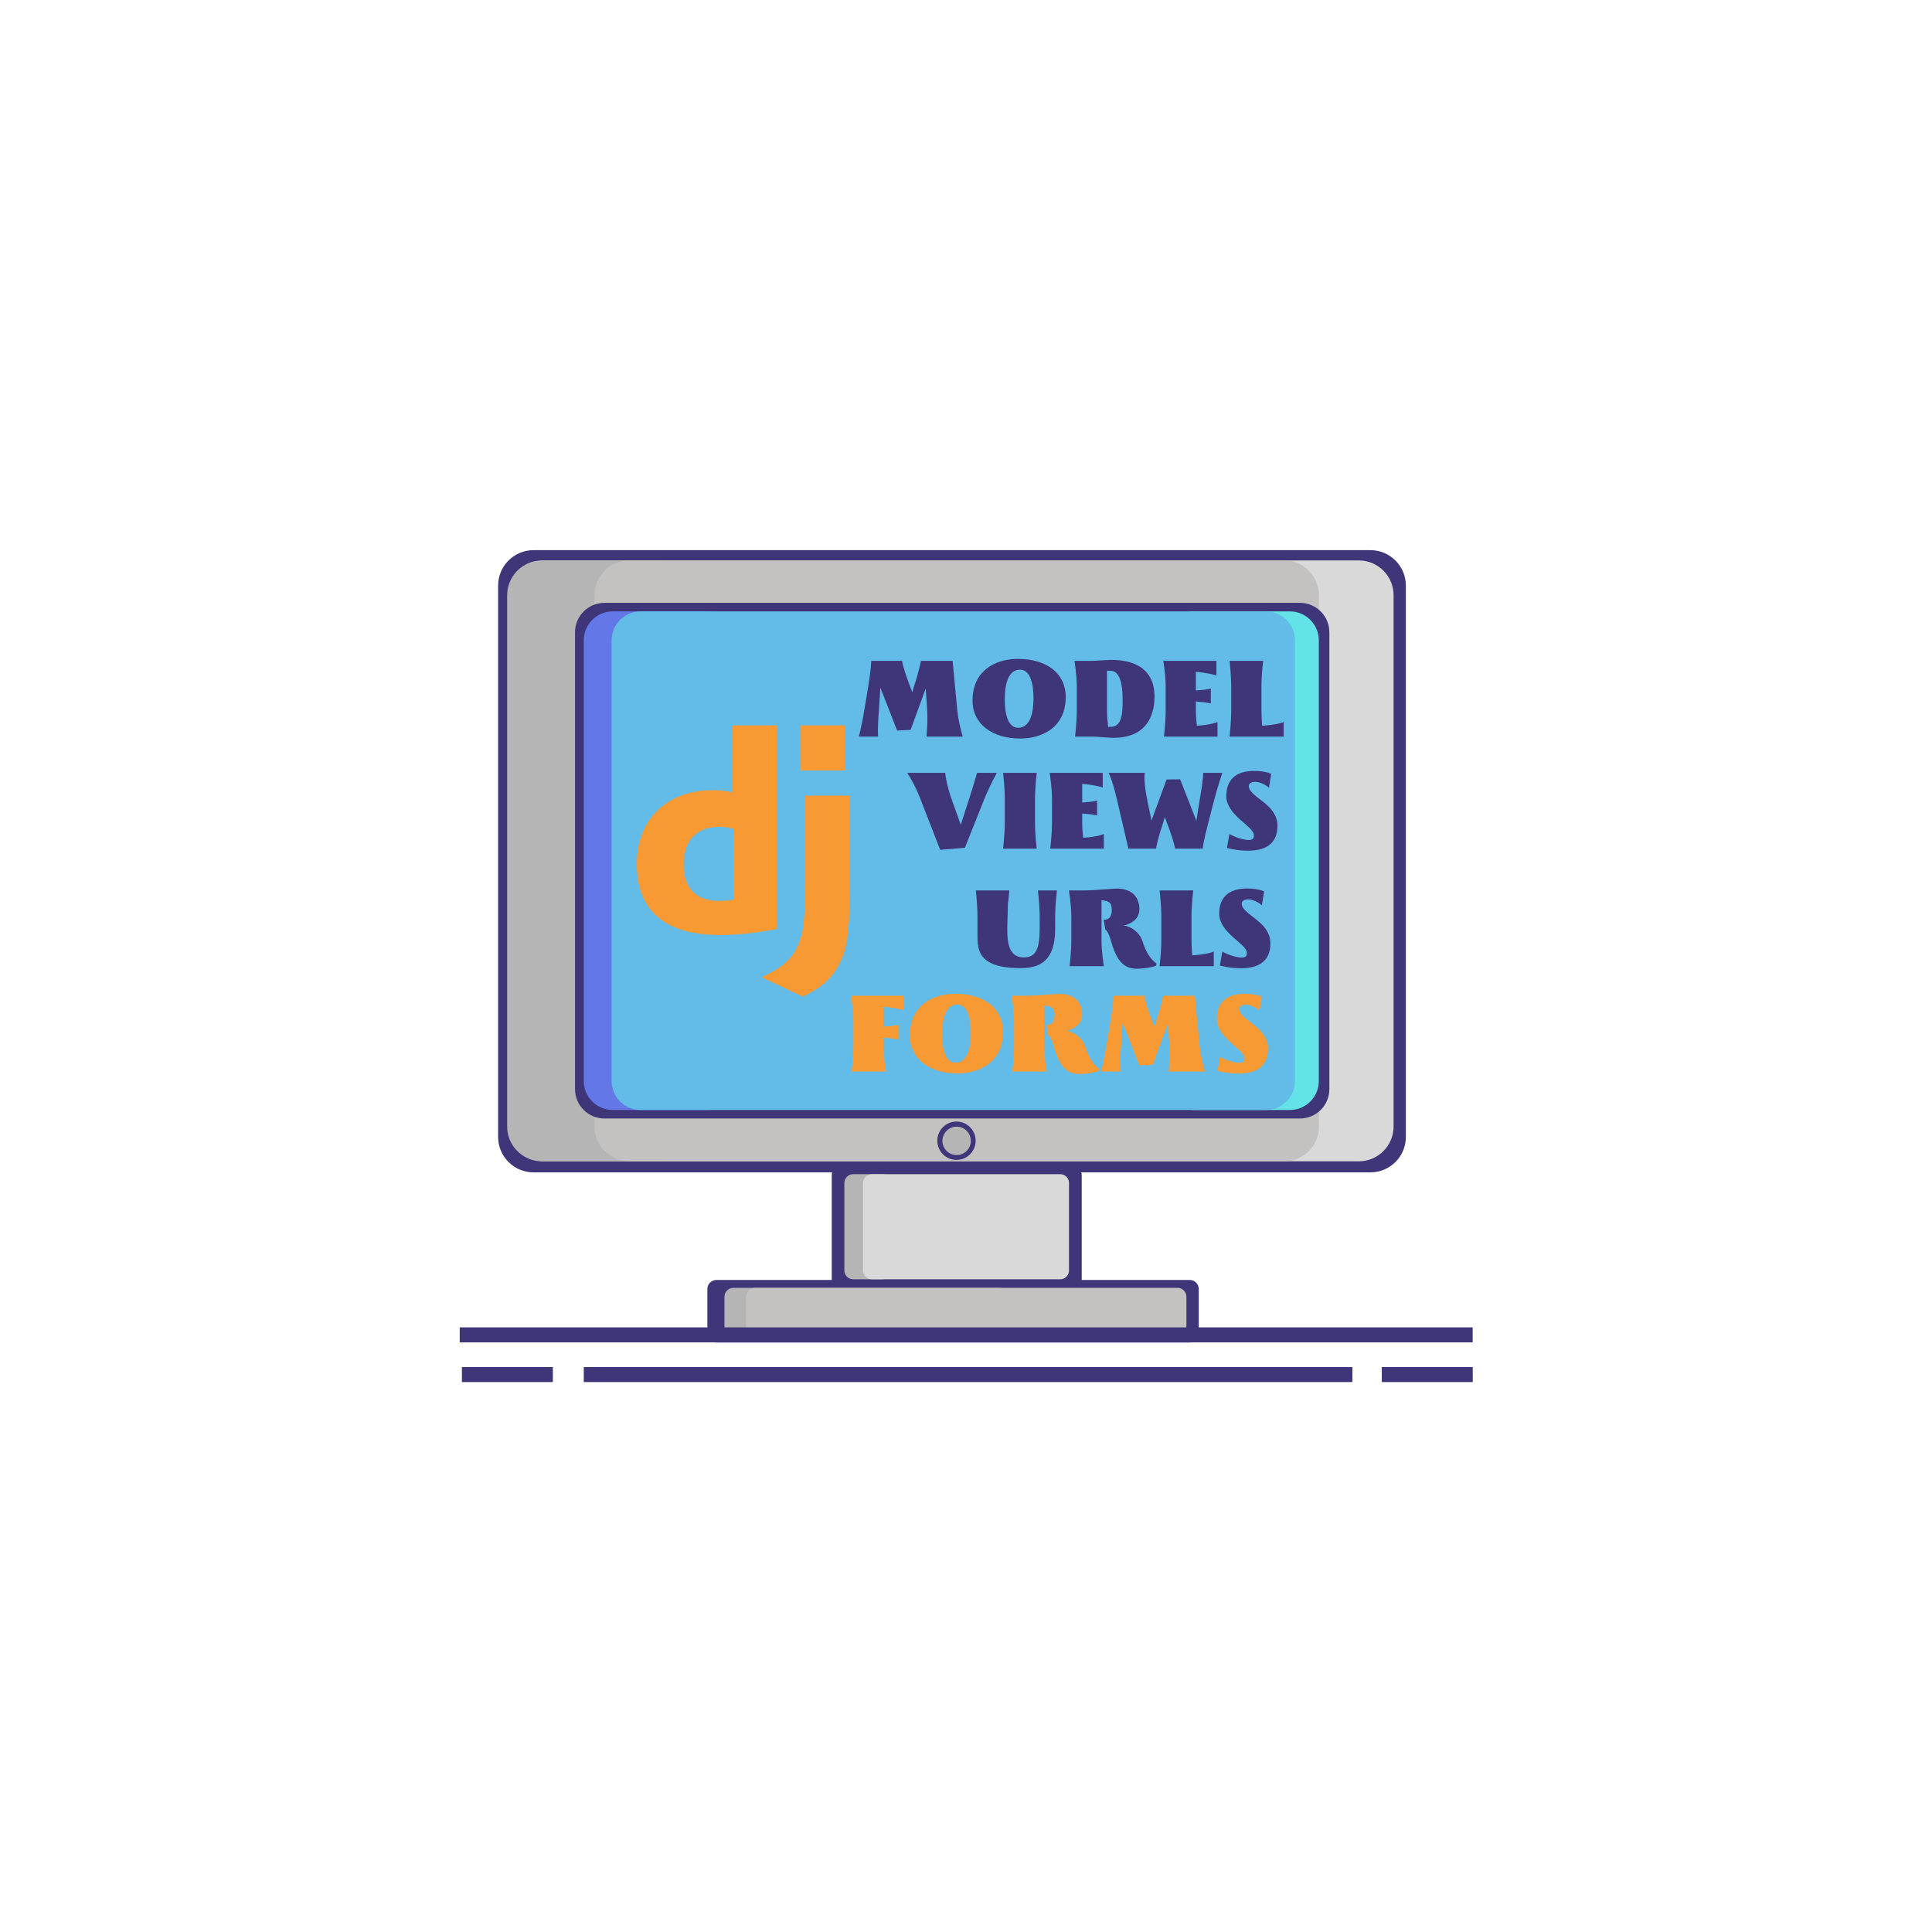 <?xml version="1.0" encoding="UTF-8"?> <svg xmlns="http://www.w3.org/2000/svg" xmlns:xlink="http://www.w3.org/1999/xlink" width="1360" zoomAndPan="magnify" viewBox="0 0 1020 1020" height="1360" preserveAspectRatio="xMidYMid meet"> <defs> <g></g> <clipPath id="id1"> <path d="M 336.113 382.961 L 411 382.961 L 411 494 L 336.113 494 Z M 336.113 382.961 " clip-rule="nonzero"></path> </clipPath> <clipPath id="id2"> <path d="M 402 420 L 448.613 420 L 448.613 526.211 L 402 526.211 Z M 402 420 " clip-rule="nonzero"></path> </clipPath> <clipPath id="id3"> <path d="M 422 382.961 L 447 382.961 L 447 407 L 422 407 Z M 422 382.961 " clip-rule="nonzero"></path> </clipPath> </defs> <rect x="-102" width="1224" fill="rgb(100%, 100%, 100%)" y="-102" height="1224" fill-opacity="1"></rect> <rect x="-102" width="1224" fill="rgb(100%, 100%, 100%)" y="-102" height="1224" fill-opacity="1"></rect> <rect x="-102" width="1224" fill="rgb(100%, 100%, 100%)" y="-102" height="1224" fill-opacity="1"></rect> <rect x="-102" width="1224" fill="rgb(100%, 100%, 100%)" y="-102" height="1224" fill-opacity="1"></rect> <path fill="rgb(24.709%, 21.179%, 47.449%)" d="M 723.539 618.953 L 281.66 618.953 C 271.363 618.953 262.977 610.562 262.977 600.266 L 262.977 309.145 C 262.977 298.844 271.363 290.453 281.66 290.453 L 723.539 290.453 C 733.836 290.453 742.223 298.844 742.223 309.145 L 742.223 600.266 C 742.223 610.562 733.836 618.953 723.539 618.953 " fill-opacity="1" fill-rule="nonzero"></path> <path fill="rgb(85.1%, 85.1%, 85.1%)" d="M 717.371 613.125 L 287.602 613.125 C 277.484 613.125 269.238 604.883 269.238 594.766 L 269.238 314.238 C 269.238 304.121 277.484 295.875 287.602 295.875 L 717.371 295.875 C 727.492 295.875 735.738 304.121 735.738 314.238 L 735.738 594.766 C 735.738 604.883 727.492 613.125 717.371 613.125 " fill-opacity="1" fill-rule="nonzero"></path> <path fill="rgb(71.37%, 70.979%, 70.979%)" d="M 346.875 613.117 L 286.125 613.117 C 276 613.117 267.75 604.875 267.75 594.758 L 267.75 314.246 C 267.75 304.129 276 295.883 286.125 295.883 L 346.875 295.883 C 357 295.883 365.25 304.129 365.25 314.246 L 365.25 594.758 C 365.25 604.875 357 613.117 346.875 613.117 " fill-opacity="1" fill-rule="nonzero"></path> <path fill="rgb(76.859%, 75.69%, 75.69%)" d="M 677.98 613.121 L 332.234 613.121 C 322.109 613.121 313.855 604.879 313.855 594.762 L 313.855 314.238 C 313.855 304.121 322.109 295.879 332.234 295.879 L 677.98 295.879 C 688.105 295.879 696.355 304.121 696.355 314.238 L 696.355 594.762 C 696.355 604.879 688.105 613.121 677.98 613.121 " fill-opacity="1" fill-rule="nonzero"></path> <path fill="rgb(24.709%, 21.179%, 47.449%)" d="M 686.309 590.523 L 319.105 590.523 C 310.551 590.523 303.582 583.57 303.582 575.035 L 303.582 333.762 C 303.582 325.23 310.551 318.273 319.105 318.273 L 686.309 318.273 C 694.863 318.273 701.832 325.23 701.832 333.762 L 701.832 575.035 C 701.832 583.57 694.863 590.523 686.309 590.523 " fill-opacity="1" fill-rule="nonzero"></path> <path fill="rgb(38.82%, 46.669%, 90.59%)" d="M 373.938 586.016 L 323.469 586.016 C 315.059 586.016 308.203 579.176 308.203 570.781 L 308.203 338.023 C 308.203 329.629 315.059 322.785 323.469 322.785 L 373.938 322.785 C 382.352 322.785 389.203 329.629 389.203 338.023 L 389.203 570.781 C 389.203 579.176 382.352 586.016 373.938 586.016 " fill-opacity="1" fill-rule="nonzero"></path> <path fill="rgb(38.82%, 88.629%, 90.59%)" d="M 681 586.016 L 630.531 586.016 C 622.121 586.016 615.266 579.176 615.266 570.781 L 615.266 338.023 C 615.266 329.629 622.121 322.785 630.531 322.785 L 681 322.785 C 689.414 322.785 696.266 329.629 696.266 338.023 L 696.266 570.781 C 696.266 579.176 689.414 586.016 681 586.016 " fill-opacity="1" fill-rule="nonzero"></path> <path fill="rgb(38.82%, 73.729%, 90.59%)" d="M 668.391 586.023 L 338.184 586.023 C 329.77 586.023 322.91 579.184 322.91 570.789 L 322.91 338.012 C 322.91 329.617 329.77 322.777 338.184 322.777 L 668.391 322.777 C 676.805 322.777 683.66 329.617 683.66 338.012 L 683.66 570.789 C 683.66 579.184 676.805 586.023 668.391 586.023 " fill-opacity="1" fill-rule="nonzero"></path> <path fill="rgb(24.709%, 21.179%, 47.449%)" d="M 566.359 681.738 L 443.867 681.738 C 441.25 681.738 439.117 679.598 439.117 676.973 L 439.117 620.5 C 439.117 617.875 441.25 615.738 443.867 615.738 L 566.359 615.738 C 568.973 615.738 571.105 617.875 571.105 620.5 L 571.105 676.973 C 571.105 679.598 568.973 681.738 566.359 681.738 " fill-opacity="1" fill-rule="nonzero"></path> <path fill="rgb(71.37%, 70.979%, 70.979%)" d="M 465.871 675.398 L 450.453 675.398 C 447.883 675.398 445.789 673.316 445.789 670.762 L 445.789 624.543 C 445.789 621.988 447.883 619.906 450.453 619.906 L 465.871 619.906 C 468.441 619.906 470.539 621.988 470.539 624.543 L 470.539 670.762 C 470.539 673.316 468.441 675.398 465.871 675.398 " fill-opacity="1" fill-rule="nonzero"></path> <path fill="rgb(85.1%, 85.1%, 85.1%)" d="M 559.711 675.398 L 460.301 675.398 C 457.727 675.398 455.629 673.32 455.629 670.766 L 455.629 624.539 C 455.629 621.984 457.727 619.906 460.301 619.906 L 559.711 619.906 C 562.285 619.906 564.379 621.984 564.379 624.539 L 564.379 670.766 C 564.379 673.32 562.285 675.398 559.711 675.398 " fill-opacity="1" fill-rule="nonzero"></path> <path fill="rgb(24.709%, 21.179%, 47.449%)" d="M 628.145 708.766 L 378.207 708.766 C 375.59 708.766 373.461 706.633 373.461 704.016 L 373.461 680.516 C 373.461 677.898 375.59 675.766 378.207 675.766 L 628.145 675.766 C 630.758 675.766 632.887 677.898 632.887 680.516 L 632.887 704.016 C 632.887 706.633 630.758 708.766 628.145 708.766 " fill-opacity="1" fill-rule="nonzero"></path> <path fill="rgb(71.37%, 70.979%, 70.979%)" d="M 527.789 704.68 L 387.145 704.68 C 384.574 704.68 382.477 702.586 382.477 700.016 L 382.477 684.598 C 382.477 682.027 384.574 679.93 387.145 679.93 L 527.789 679.93 C 530.359 679.93 532.457 682.027 532.457 684.598 L 532.457 700.016 C 532.457 702.586 530.359 704.68 527.789 704.68 " fill-opacity="1" fill-rule="nonzero"></path> <path fill="rgb(76.859%, 75.69%, 75.69%)" d="M 621.695 704.68 L 398.578 704.68 C 396.004 704.68 393.906 702.586 393.906 700.016 L 393.906 684.598 C 393.906 682.027 396.004 679.93 398.578 679.93 L 621.695 679.93 C 624.27 679.93 626.367 682.027 626.367 684.598 L 626.367 700.016 C 626.367 702.586 624.27 704.68 621.695 704.68 " fill-opacity="1" fill-rule="nonzero"></path> <path stroke-linecap="butt" transform="matrix(7.503, 0, 0, 7.928, 242.716, 704.746)" fill="none" stroke-linejoin="miter" d="M -0 0 L 71.276 0 " stroke="rgb(24.709%, 21.179%, 47.449%)" stroke-width="1" stroke-opacity="1" stroke-miterlimit="4"></path> <path stroke-linecap="butt" transform="matrix(7.495, 0, -0, 7.928, 308.204, 725.701)" fill="none" stroke-linejoin="miter" d="M -0 0 L 54.141 0 " stroke="rgb(24.709%, 21.179%, 47.449%)" stroke-width="1" stroke-opacity="1" stroke-miterlimit="4"></path> <path stroke-linecap="butt" transform="matrix(7.539, -0, 0, 7.928, 243.867, 725.701)" fill="none" stroke-linejoin="miter" d="M -0 0 L 6.369 0 " stroke="rgb(24.709%, 21.179%, 47.449%)" stroke-width="1" stroke-opacity="1" stroke-miterlimit="4"></path> <path stroke-linecap="butt" transform="matrix(7.539, -0, 0, 7.928, 729.52, 725.701)" fill="none" stroke-linejoin="miter" d="M -0 0 L 6.369 0 " stroke="rgb(24.709%, 21.179%, 47.449%)" stroke-width="1" stroke-opacity="1" stroke-miterlimit="4"></path> <path fill="rgb(24.709%, 21.179%, 47.449%)" d="M 504.977 592.113 C 499.383 592.113 494.852 596.648 494.852 602.238 C 494.852 607.832 499.383 612.363 504.977 612.363 C 510.566 612.363 515.102 607.832 515.102 602.238 C 515.102 596.648 510.566 592.113 504.977 592.113 " fill-opacity="1" fill-rule="nonzero"></path> <path fill="rgb(71.37%, 70.979%, 70.979%)" d="M 505.055 594.82 C 500.914 594.82 497.555 598.18 497.555 602.32 C 497.555 606.461 500.914 609.82 505.055 609.82 C 509.199 609.82 512.555 606.461 512.555 602.32 C 512.555 598.18 509.199 594.82 505.055 594.82 " fill-opacity="1" fill-rule="nonzero"></path> <g clip-path="url(#id1)"> <path fill="rgb(96.86%, 60.39%, 20.389%)" d="M 386.719 382.961 L 410.172 382.961 L 410.172 490.461 C 398.16 492.734 389.316 493.625 379.75 493.625 C 351.109 493.602 336.199 480.801 336.199 456.219 C 336.199 432.539 352.012 417.168 376.52 417.168 C 380.324 417.168 383.219 417.469 386.719 418.367 Z M 387.543 437.738 C 384.797 436.84 382.535 436.543 379.637 436.543 C 367.773 436.543 360.922 443.781 360.922 456.457 C 360.922 468.805 367.473 475.625 379.484 475.625 C 382.082 475.625 384.195 475.477 387.543 475.027 Z M 387.543 437.738 " fill-opacity="1" fill-rule="nonzero"></path> </g> <g clip-path="url(#id2)"> <path fill="rgb(96.86%, 60.39%, 20.389%)" d="M 448.523 420.055 L 448.523 473.879 C 448.523 492.418 447.133 501.332 443.062 509.012 C 439.258 516.402 434.246 521.062 423.891 526.207 L 402.133 515.949 C 412.488 511.141 417.496 506.887 420.695 500.398 C 424.047 493.762 425.102 486.082 425.102 465.867 L 425.102 420.055 Z M 448.523 420.055 " fill-opacity="1" fill-rule="nonzero"></path> </g> <g clip-path="url(#id3)"> <path fill="rgb(96.86%, 60.39%, 20.389%)" d="M 422.738 382.961 L 446.191 382.961 L 446.191 406.793 L 422.738 406.793 Z M 422.738 382.961 " fill-opacity="1" fill-rule="nonzero"></path> </g> <g fill="rgb(24.709%, 21.179%, 47.449%)" fill-opacity="1"> <g transform="translate(512.169, 510.112)"> <g> <path d="M 19.977 -33.43 C 19.977 -33.316 19.977 -33.316 20.008 -33.43 C 20.035 -33.664 20.121 -34.273 20.211 -35.082 C 20.238 -35.488 20.297 -35.926 20.355 -36.359 C 20.441 -37.402 20.586 -38.621 20.73 -40.012 L 3.043 -40.012 C 3.188 -38.562 3.336 -37.055 3.449 -35.488 C 3.652 -32.82 3.887 -29.371 3.887 -26.238 L 3.887 -16.266 C 3.887 -13.512 3.973 -10.672 4.93 -8.117 C 5.855 -5.566 7.625 -3.277 11.02 -1.652 C 14.383 0 19.34 1.016 26.645 1.016 C 30.27 1.016 33.547 0.523 36.242 -0.754 C 38.941 -2.031 41.113 -4.09 42.621 -7.191 C 44.102 -10.293 44.914 -14.496 44.914 -19.977 L 44.914 -26.035 C 44.914 -27.633 44.969 -29.254 45.059 -30.906 C 45.262 -34.215 45.492 -37.027 45.84 -40.012 L 35.809 -40.012 C 35.98 -38.535 36.129 -36.996 36.273 -35.402 C 36.504 -32.707 36.734 -29.199 36.734 -26.035 L 36.734 -19.977 C 36.734 -14.555 36.242 -10.699 34.938 -8.234 C 33.633 -5.77 31.516 -4.641 28.355 -4.641 C 24.992 -4.641 22.906 -6 21.629 -8.207 C 20.324 -10.41 19.832 -13.426 19.688 -16.789 C 19.543 -20.152 19.715 -23.832 19.832 -27.312 Z M 19.977 -33.43 "></path> </g> </g> </g> <g fill="rgb(24.709%, 21.179%, 47.449%)" fill-opacity="1"> <g transform="translate(561.108, 510.112)"> <g> <path d="M 49.086 -1.711 C 48.828 -1.855 48.508 -2.117 48.133 -2.492 C 47.32 -3.219 46.273 -4.379 45.172 -6.148 C 44.07 -7.887 42.969 -10.234 42.043 -13.281 C 41.316 -15.598 39.723 -17.57 37.867 -19.02 C 35.98 -20.469 33.867 -21.34 32.098 -21.484 C 34.301 -21.949 36.418 -22.906 37.953 -24.328 C 39.461 -25.746 40.449 -27.66 40.449 -30.098 C 40.449 -33.574 39.289 -36.359 37.113 -38.242 C 34.938 -40.129 31.809 -41.086 27.863 -40.969 C 25.168 -40.824 23.109 -40.648 21.281 -40.535 C 19.426 -40.391 17.859 -40.273 16.148 -40.188 C 14.438 -40.07 12.672 -40.012 10.379 -40.012 L 3.246 -40.012 C 3.449 -38.562 3.652 -37.055 3.855 -35.461 C 4.176 -32.766 4.496 -29.285 4.496 -26.035 L 4.496 -13.367 C 4.496 -11.828 4.438 -10.266 4.348 -8.699 C 4.145 -5.539 3.914 -2.812 3.594 0 L 21.66 0 C 21.426 -1.48 21.223 -2.988 21.051 -4.551 C 20.73 -7.219 20.441 -10.641 20.441 -13.859 L 20.441 -34.852 C 22.559 -34.648 23.922 -34.273 24.762 -33.488 C 25.574 -32.707 25.863 -31.488 25.863 -29.633 C 25.863 -28.762 25.777 -28.039 25.602 -27.457 C 25.254 -26.27 24.703 -25.516 24.066 -25.137 C 23.426 -24.762 22.848 -24.586 22.414 -24.586 C 22.211 -24.559 22.066 -24.559 22.035 -24.559 L 21.602 -24.559 L 22.441 -19.281 C 22.703 -19.254 23.023 -18.961 23.371 -18.469 C 23.66 -18.035 24.008 -17.309 24.441 -16.324 C 24.848 -15.309 25.312 -13.887 25.836 -12.004 C 26.617 -9.395 27.457 -7.219 28.414 -5.48 C 30.301 -1.973 32.59 0.027 35.285 0.812 C 37.953 1.625 40.91 1.305 42.68 1.102 C 44.449 0.898 45.871 0.668 46.914 0.406 C 47.957 0.176 48.684 -0.059 49.262 -0.32 L 49.438 -1.449 Z M 49.086 -1.711 "></path> </g> </g> </g> <g fill="rgb(24.709%, 21.179%, 47.449%)" fill-opacity="1"> <g transform="translate(608.57, 510.112)"> <g> <path d="M 4.551 -13.859 C 4.551 -12.266 4.496 -10.641 4.406 -9.016 C 4.203 -5.742 3.973 -2.93 3.652 0 L 32.242 0 L 32.242 -7.742 C 31.633 -7.453 30.793 -7.191 29.719 -6.93 C 27.895 -6.496 25.082 -6 20.875 -5.742 C 20.645 -8.293 20.5 -11.191 20.5 -13.859 L 20.5 -26.5 C 20.5 -28.094 20.559 -29.691 20.645 -31.285 C 20.816 -34.504 21.051 -37.199 21.398 -40.012 L 3.652 -40.012 L 4.09 -35.461 C 4.32 -32.766 4.551 -29.285 4.551 -26.035 Z M 4.551 -13.859 "></path> </g> </g> </g> <g fill="rgb(24.709%, 21.179%, 47.449%)" fill-opacity="1"> <g transform="translate(641.215, 510.112)"> <g> <path d="M 2.84 -0.375 C 3.797 -0.117 4.844 0.145 6.031 0.348 C 8.031 0.727 10.785 1.074 14.004 1.074 C 19.484 1.074 23.371 -0.203 25.863 -2.492 C 28.355 -4.785 29.488 -8.059 29.488 -12.031 C 29.488 -13.512 29.285 -14.844 28.848 -16.094 C 27.98 -18.527 26.531 -20.586 24.703 -22.324 C 22.875 -24.035 20.965 -25.543 19.137 -26.906 C 18.238 -27.574 17.426 -28.27 16.73 -28.938 C 15.309 -30.27 14.352 -31.547 14.352 -33.023 C 14.352 -34.039 14.988 -34.59 15.715 -34.91 C 16.441 -35.227 17.195 -35.285 17.512 -35.285 C 18.527 -35.285 19.484 -35.113 20.414 -34.793 C 22.238 -34.125 23.629 -33.285 24.441 -32.648 L 24.992 -32.184 L 26.184 -39.461 C 25.602 -39.75 24.879 -40.012 24.008 -40.246 C 22.527 -40.621 20.266 -41.027 17.137 -41.027 C 7.625 -41.027 2.465 -36.477 2.465 -27.746 C 2.465 -26.473 2.668 -25.254 3.102 -24.125 C 3.914 -21.832 5.336 -19.805 7.074 -17.977 C 8.812 -16.121 10.699 -14.496 12.438 -13.02 C 13.309 -12.266 14.09 -11.539 14.789 -10.871 C 16.148 -9.48 17.047 -8.234 17.047 -7.047 C 17.047 -6.262 16.961 -5.684 16.555 -5.246 C 16.148 -4.812 15.453 -4.582 14.293 -4.582 C 13.164 -4.582 11.945 -4.785 10.785 -5.074 C 9.598 -5.363 8.438 -5.77 7.48 -6.148 C 6.293 -6.609 5.16 -7.133 4.09 -7.711 Z M 2.84 -0.375 "></path> </g> </g> </g> <g fill="rgb(24.709%, 21.179%, 47.449%)" fill-opacity="1"> <g transform="translate(450.445, 388.896)"> <g> <path d="M 25.863 -40.012 C 25.836 -40.043 25.836 -40.043 25.836 -40.012 Z M 38.883 -2.492 C 38.793 -1.594 38.738 -0.781 38.68 0 L 57.816 0 L 57.672 -0.578 C 57.555 -0.957 57.41 -1.48 57.234 -2.145 C 56.859 -3.48 56.395 -5.305 55.988 -7.336 C 55.582 -9.363 55.176 -11.598 54.973 -13.715 L 52.48 -40.012 L 35.809 -40.012 C 35.777 -40.012 35.691 -39.637 35.547 -38.91 C 35.402 -38.188 35.172 -37.172 34.852 -35.926 C 34.215 -33.371 33.227 -29.863 31.922 -26.035 L 31.199 -23.398 L 30.066 -26.414 C 28.184 -31.371 27.051 -34.852 26.473 -37.086 C 26.152 -38.188 25.98 -38.969 25.891 -39.461 C 25.836 -39.781 25.805 -39.953 25.836 -40.012 L 9.539 -40.012 C 9.512 -39.145 9.422 -38.039 9.309 -36.707 C 9.105 -34.418 8.668 -31.023 7.887 -26.184 L 5.77 -13.395 C 5.508 -11.859 5.246 -10.32 4.93 -8.727 C 4.293 -5.566 3.684 -2.871 3.305 -1.246 C 3.102 -0.406 3.016 0 3.043 0 L 13.133 0 C 13.078 -0.84 13.047 -1.941 13.047 -3.277 C 13.047 -5.566 13.164 -8.988 13.598 -13.977 L 14.324 -25.836 L 16.004 -21.57 C 16.73 -19.746 17.367 -18.094 17.949 -16.672 L 21.223 -8.207 C 21.773 -6.727 22.441 -5.074 23.168 -3.219 L 30.301 -3.539 L 38.301 -25.457 C 38.391 -23.922 38.477 -22.441 38.59 -20.992 C 38.707 -19.512 38.824 -18.094 38.91 -16.672 C 39.086 -13.832 39.199 -11.02 39.172 -8.148 C 39.086 -6.059 38.996 -4 38.883 -2.492 Z M 38.883 -2.492 "></path> </g> </g> </g> <g fill="rgb(24.709%, 21.179%, 47.449%)" fill-opacity="1"> <g transform="translate(512.084, 388.896)"> <g> <path d="M 26.559 1.016 C 30.387 1.016 34.301 0.348 37.867 -1.102 C 41.434 -2.551 44.594 -4.812 46.883 -8.059 C 49.176 -11.309 50.566 -15.57 50.566 -20.934 C 50.566 -27.195 48.016 -32.242 43.609 -35.691 C 39.172 -39.145 32.852 -41.027 25.34 -41.027 C 21.516 -41.027 17.602 -40.391 14.062 -38.941 C 10.523 -37.488 7.336 -35.199 5.047 -31.953 C 2.754 -28.703 1.363 -24.441 1.363 -19.078 C 1.363 -12.816 4 -7.77 8.465 -4.32 C 12.93 -0.871 19.223 1.016 26.559 1.016 Z M 18.383 -19.715 C 18.383 -24.211 18.961 -28.094 20.238 -30.879 C 21.516 -33.664 23.516 -35.344 26.387 -35.344 C 28.965 -35.344 30.793 -33.664 31.922 -30.938 C 33.055 -28.211 33.547 -24.441 33.547 -20.297 C 33.547 -15.801 32.965 -11.918 31.691 -9.133 C 30.387 -6.352 28.355 -4.668 25.457 -4.668 C 22.875 -4.668 21.109 -6.352 19.977 -9.105 C 18.848 -11.859 18.383 -15.57 18.383 -19.715 Z M 18.383 -19.715 "></path> </g> </g> </g> <g fill="rgb(24.709%, 21.179%, 47.449%)" fill-opacity="1"> <g transform="translate(563.952, 388.896)"> <g> <path d="M 4.551 -13.859 C 4.551 -12.266 4.496 -10.641 4.406 -9.016 C 4.203 -5.742 3.973 -2.93 3.652 0 L 13.105 0 C 14.527 0 16.469 0.176 18.441 0.32 C 20.414 0.465 22.383 0.637 23.891 0.637 C 29.43 0.637 33.664 -0.551 36.883 -2.551 C 40.098 -4.551 42.273 -7.363 43.664 -10.641 C 45.027 -13.887 45.578 -17.602 45.578 -21.34 C 45.578 -27.746 43.406 -32.562 39.492 -35.75 C 35.547 -38.941 29.863 -40.504 22.82 -40.504 C 22.527 -40.504 22.121 -40.504 21.629 -40.477 L 19.918 -40.391 C 19.281 -40.359 18.613 -40.301 17.949 -40.273 C 17.25 -40.215 16.586 -40.188 15.977 -40.156 L 14.293 -40.07 C 13.773 -40.043 13.367 -40.012 13.105 -40.012 L 3.336 -40.012 C 3.539 -38.562 3.742 -37.055 3.941 -35.461 C 4.262 -32.766 4.551 -29.285 4.551 -26.035 Z M 20.5 -34.766 C 20.992 -34.734 21.398 -34.734 21.688 -34.734 L 22.441 -34.734 C 24.676 -34.734 26.27 -33.199 27.285 -30.531 C 28.297 -27.863 28.734 -24.066 28.734 -19.57 C 28.734 -16.004 28.676 -12.438 27.863 -9.715 C 27.051 -6.988 25.457 -5.16 22.355 -5.16 L 21.66 -5.16 C 21.34 -5.133 21.164 -5.133 21.078 -5.133 C 20.762 -7.801 20.5 -10.961 20.5 -13.859 Z M 20.5 -34.766 "></path> </g> </g> </g> <g fill="rgb(24.709%, 21.179%, 47.449%)" fill-opacity="1"> <g transform="translate(610.92, 388.896)"> <g> <path d="M 31.863 0 L 31.863 -7.742 C 31.285 -7.48 30.504 -7.219 29.516 -6.957 C 27.805 -6.523 25.109 -6 20.965 -5.742 C 20.645 -8.32 20.441 -11.191 20.441 -13.859 L 20.441 -18.527 C 21.891 -18.441 23.109 -18.324 24.125 -18.207 C 26.094 -17.977 27.398 -17.773 28.328 -17.512 L 28.328 -25.398 C 27.863 -25.254 27.254 -25.109 26.531 -24.992 C 25.285 -24.762 23.34 -24.559 20.441 -24.355 L 20.441 -34.215 C 22.152 -34.07 23.688 -33.867 25.051 -33.664 C 27.719 -33.227 29.66 -32.82 31.285 -32.27 L 31.285 -40.012 L 3.277 -40.012 C 3.48 -38.562 3.684 -37.055 3.887 -35.461 C 4.203 -32.766 4.496 -29.285 4.496 -26.035 L 4.496 -13.859 C 4.496 -12.266 4.438 -10.641 4.348 -9.016 C 4.145 -5.742 3.914 -2.93 3.594 0 Z M 31.863 0 "></path> </g> </g> </g> <g fill="rgb(24.709%, 21.179%, 47.449%)" fill-opacity="1"> <g transform="translate(645.479, 388.896)"> <g> <path d="M 4.551 -13.859 C 4.551 -12.266 4.496 -10.641 4.406 -9.016 C 4.203 -5.742 3.973 -2.93 3.652 0 L 32.242 0 L 32.242 -7.742 C 31.633 -7.453 30.793 -7.191 29.719 -6.93 C 27.895 -6.496 25.082 -6 20.875 -5.742 C 20.645 -8.293 20.5 -11.191 20.5 -13.859 L 20.5 -26.5 C 20.5 -28.094 20.559 -29.691 20.645 -31.285 C 20.816 -34.504 21.051 -37.199 21.398 -40.012 L 3.652 -40.012 L 4.09 -35.461 C 4.32 -32.766 4.551 -29.285 4.551 -26.035 Z M 4.551 -13.859 "></path> </g> </g> </g> <g fill="rgb(24.709%, 21.179%, 47.449%)" fill-opacity="1"> <g transform="translate(479.26, 448.044)"> <g> <path d="M 40.391 -26.125 C 41.027 -27.719 41.723 -29.344 42.508 -30.996 C 44.016 -34.273 45.406 -37.086 47 -40.012 L 36.59 -40.012 C 35.75 -37.113 34.91 -34.328 33.895 -30.996 C 33.402 -29.344 32.852 -27.691 32.301 -26.035 L 27.98 -12.582 L 23.137 -26.184 C 22.355 -28.297 21.773 -30.184 21.34 -31.895 C 20.469 -35.285 19.977 -37.836 19.773 -40.012 L -0.289 -40.012 C 0.434 -38.941 1.188 -37.691 1.973 -36.273 C 3.336 -33.836 5.074 -30.387 6.727 -26.094 L 17.105 0.609 L 30.156 -0.465 Z M 40.391 -26.125 "></path> </g> </g> </g> <g fill="rgb(24.709%, 21.179%, 47.449%)" fill-opacity="1"> <g transform="translate(525.997, 448.044)"> <g> <path d="M 4.496 -13.859 C 4.496 -12.266 4.438 -10.641 4.348 -9.016 C 4.145 -5.742 3.914 -2.93 3.594 0 L 21.34 0 C 21.164 -1.48 21.02 -2.988 20.875 -4.551 C 20.645 -7.219 20.441 -10.641 20.441 -13.859 L 20.441 -26.035 C 20.441 -27.66 20.5 -29.312 20.586 -30.965 C 20.762 -34.273 20.992 -37.113 21.34 -40.012 L 3.594 -40.012 L 4.031 -35.461 C 4.262 -32.766 4.496 -29.285 4.496 -26.035 Z M 4.496 -13.859 "></path> </g> </g> </g> <g fill="rgb(24.709%, 21.179%, 47.449%)" fill-opacity="1"> <g transform="translate(550.901, 448.044)"> <g> <path d="M 31.863 0 L 31.863 -7.742 C 31.285 -7.48 30.504 -7.219 29.516 -6.957 C 27.805 -6.523 25.109 -6 20.965 -5.742 C 20.645 -8.32 20.441 -11.191 20.441 -13.859 L 20.441 -18.527 C 21.891 -18.441 23.109 -18.324 24.125 -18.207 C 26.094 -17.977 27.398 -17.773 28.328 -17.512 L 28.328 -25.398 C 27.863 -25.254 27.254 -25.109 26.531 -24.992 C 25.285 -24.762 23.34 -24.559 20.441 -24.355 L 20.441 -34.215 C 22.152 -34.07 23.688 -33.867 25.051 -33.664 C 27.719 -33.227 29.66 -32.82 31.285 -32.27 L 31.285 -40.012 L 3.277 -40.012 C 3.48 -38.562 3.684 -37.055 3.887 -35.461 C 4.203 -32.766 4.496 -29.285 4.496 -26.035 L 4.496 -13.859 C 4.496 -12.266 4.438 -10.641 4.348 -9.016 C 4.145 -5.742 3.914 -2.93 3.594 0 Z M 31.863 0 "></path> </g> </g> </g> <g fill="rgb(24.709%, 21.179%, 47.449%)" fill-opacity="1"> <g transform="translate(585.461, 448.044)"> <g> <path d="M 49.785 -40.012 C 49.785 -40.012 49.785 -39.75 49.754 -39.23 C 49.727 -38.707 49.668 -37.895 49.551 -36.766 C 49.32 -34.504 48.883 -30.996 47.957 -26.035 L 46.16 -14.672 L 37.605 -36.59 L 30.445 -36.531 L 23.457 -17.543 C 23.109 -16.586 22.82 -15.688 22.5 -14.73 C 22.18 -16.324 21.832 -17.949 21.484 -19.602 C 20.789 -22.934 20.094 -26.152 19.602 -29.082 C 19.105 -32.012 18.672 -35.953 18.789 -38.273 C 18.848 -39.434 18.875 -40.012 18.906 -40.012 L -0.176 -40.012 C 0.203 -39.23 0.637 -38.215 1.102 -36.969 C 1.883 -34.766 2.957 -31.402 4.145 -26.297 L 10.266 0 L 24.848 0 L 25.109 -1.305 C 25.254 -2.086 25.484 -3.074 25.805 -4.293 C 26.414 -6.727 27.344 -9.973 28.531 -13.453 L 29.516 -16.613 L 30.648 -13.598 C 32.59 -8.523 33.691 -4.957 34.301 -2.754 C 34.621 -1.625 34.793 -0.84 34.852 -0.406 C 34.879 -0.203 34.879 -0.086 34.879 0 L 49.492 0 C 49.492 0 49.523 -0.262 49.609 -0.812 L 50.043 -3.336 C 50.48 -5.598 51.234 -9.016 52.508 -13.859 L 55.668 -26.035 C 56.074 -27.633 56.512 -29.254 57.004 -30.906 C 57.961 -34.215 58.887 -37.027 59.844 -40.012 Z M 24.965 0 C 24.965 -0.059 24.934 -0.059 24.906 0 Z M 24.848 0 C 24.848 0.027 24.848 0.027 24.848 0.059 L 24.906 0 Z M 34.824 0 C 34.879 0.086 34.879 0.086 34.879 0 Z M 34.824 0 "></path> </g> </g> </g> <g fill="rgb(24.709%, 21.179%, 47.449%)" fill-opacity="1"> <g transform="translate(644.954, 448.044)"> <g> <path d="M 2.84 -0.375 C 3.797 -0.117 4.844 0.145 6.031 0.348 C 8.031 0.727 10.785 1.074 14.004 1.074 C 19.484 1.074 23.371 -0.203 25.863 -2.492 C 28.355 -4.785 29.488 -8.059 29.488 -12.031 C 29.488 -13.512 29.285 -14.844 28.848 -16.094 C 27.98 -18.527 26.531 -20.586 24.703 -22.324 C 22.875 -24.035 20.965 -25.543 19.137 -26.906 C 18.238 -27.574 17.426 -28.27 16.73 -28.938 C 15.309 -30.27 14.352 -31.547 14.352 -33.023 C 14.352 -34.039 14.988 -34.59 15.715 -34.91 C 16.441 -35.227 17.195 -35.285 17.512 -35.285 C 18.527 -35.285 19.484 -35.113 20.414 -34.793 C 22.238 -34.125 23.629 -33.285 24.441 -32.648 L 24.992 -32.184 L 26.184 -39.461 C 25.602 -39.75 24.879 -40.012 24.008 -40.246 C 22.527 -40.621 20.266 -41.027 17.137 -41.027 C 7.625 -41.027 2.465 -36.477 2.465 -27.746 C 2.465 -26.473 2.668 -25.254 3.102 -24.125 C 3.914 -21.832 5.336 -19.805 7.074 -17.977 C 8.812 -16.121 10.699 -14.496 12.438 -13.02 C 13.309 -12.266 14.09 -11.539 14.789 -10.871 C 16.148 -9.48 17.047 -8.234 17.047 -7.047 C 17.047 -6.262 16.961 -5.684 16.555 -5.246 C 16.148 -4.812 15.453 -4.582 14.293 -4.582 C 13.164 -4.582 11.945 -4.785 10.785 -5.074 C 9.598 -5.363 8.438 -5.77 7.48 -6.148 C 6.293 -6.609 5.16 -7.133 4.09 -7.711 Z M 2.84 -0.375 "></path> </g> </g> </g> <g fill="rgb(96.86%, 60.39%, 20.389%)" fill-opacity="1"> <g transform="translate(446.069, 565.701)"> <g> <path d="M 4.465 -13.859 C 4.465 -12.266 4.406 -10.641 4.32 -9.016 C 4.117 -5.742 3.887 -2.93 3.566 0 L 21.629 0 C 21.398 -1.48 21.195 -2.988 20.992 -4.551 C 20.672 -7.219 20.383 -10.641 20.383 -13.859 L 20.383 -17.859 C 21.832 -17.773 23.051 -17.656 24.066 -17.543 C 26.039 -17.309 27.344 -17.105 28.27 -16.848 L 28.27 -24.734 C 27.805 -24.586 27.199 -24.441 26.473 -24.328 C 25.227 -24.094 23.281 -23.891 20.383 -23.688 L 20.383 -34.215 C 22.125 -34.07 23.66 -33.867 24.992 -33.664 C 27.66 -33.227 29.605 -32.824 31.227 -32.27 L 31.227 -40.012 L 3.219 -40.012 C 3.422 -38.562 3.625 -37.055 3.828 -35.461 C 4.145 -32.766 4.465 -29.285 4.465 -26.039 Z M 4.465 -13.859 "></path> </g> </g> </g> <g fill="rgb(96.86%, 60.39%, 20.389%)" fill-opacity="1"> <g transform="translate(479.004, 565.701)"> <g> <path d="M 26.559 1.016 C 30.387 1.016 34.301 0.348 37.867 -1.102 C 41.434 -2.551 44.594 -4.812 46.887 -8.062 C 49.176 -11.309 50.566 -15.57 50.566 -20.934 C 50.566 -27.199 48.016 -32.242 43.609 -35.691 C 39.172 -39.145 32.852 -41.027 25.34 -41.027 C 21.516 -41.027 17.602 -40.391 14.062 -38.941 C 10.523 -37.492 7.336 -35.199 5.047 -31.953 C 2.754 -28.703 1.363 -24.441 1.363 -19.078 C 1.363 -12.816 4 -7.77 8.465 -4.32 C 12.934 -0.871 19.223 1.016 26.559 1.016 Z M 18.383 -19.715 C 18.383 -24.211 18.961 -28.098 20.238 -30.879 C 21.516 -33.664 23.516 -35.344 26.387 -35.344 C 28.965 -35.344 30.793 -33.664 31.922 -30.938 C 33.055 -28.211 33.547 -24.441 33.547 -20.297 C 33.547 -15.801 32.969 -11.918 31.691 -9.133 C 30.387 -6.352 28.355 -4.668 25.457 -4.668 C 22.879 -4.668 21.109 -6.352 19.977 -9.105 C 18.848 -11.859 18.383 -15.57 18.383 -19.715 Z M 18.383 -19.715 "></path> </g> </g> </g> <g fill="rgb(96.86%, 60.39%, 20.389%)" fill-opacity="1"> <g transform="translate(530.871, 565.701)"> <g> <path d="M 49.09 -1.711 C 48.828 -1.855 48.508 -2.117 48.133 -2.492 C 47.32 -3.219 46.277 -4.379 45.176 -6.148 C 44.074 -7.887 42.969 -10.234 42.043 -13.281 C 41.316 -15.598 39.723 -17.57 37.867 -19.02 C 35.984 -20.469 33.867 -21.34 32.098 -21.484 C 34.301 -21.949 36.418 -22.906 37.953 -24.328 C 39.461 -25.746 40.449 -27.66 40.449 -30.098 C 40.449 -33.578 39.289 -36.359 37.113 -38.246 C 34.938 -40.129 31.809 -41.086 27.863 -40.969 C 25.168 -40.824 23.109 -40.652 21.281 -40.535 C 19.426 -40.391 17.859 -40.273 16.148 -40.188 C 14.441 -40.07 12.672 -40.012 10.379 -40.012 L 3.246 -40.012 C 3.449 -38.562 3.652 -37.055 3.855 -35.461 C 4.176 -32.766 4.496 -29.285 4.496 -26.039 L 4.496 -13.367 C 4.496 -11.828 4.438 -10.266 4.348 -8.699 C 4.145 -5.539 3.914 -2.812 3.594 0 L 21.66 0 C 21.426 -1.48 21.223 -2.988 21.051 -4.551 C 20.73 -7.219 20.441 -10.641 20.441 -13.859 L 20.441 -34.852 C 22.559 -34.648 23.922 -34.273 24.762 -33.488 C 25.574 -32.707 25.863 -31.488 25.863 -29.633 C 25.863 -28.762 25.777 -28.039 25.602 -27.457 C 25.254 -26.27 24.703 -25.516 24.066 -25.137 C 23.43 -24.762 22.848 -24.586 22.414 -24.586 C 22.211 -24.559 22.066 -24.559 22.035 -24.559 L 21.602 -24.559 L 22.441 -19.281 C 22.703 -19.254 23.023 -18.961 23.371 -18.469 C 23.66 -18.035 24.008 -17.309 24.441 -16.324 C 24.848 -15.309 25.312 -13.887 25.836 -12.004 C 26.617 -9.395 27.457 -7.219 28.414 -5.48 C 30.301 -1.973 32.59 0.027 35.285 0.812 C 37.953 1.625 40.91 1.305 42.68 1.102 C 44.449 0.898 45.871 0.668 46.914 0.406 C 47.957 0.176 48.684 -0.059 49.262 -0.32 L 49.438 -1.449 Z M 49.09 -1.711 "></path> </g> </g> </g> <g fill="rgb(96.86%, 60.39%, 20.389%)" fill-opacity="1"> <g transform="translate(578.331, 565.701)"> <g> <path d="M 25.863 -40.012 C 25.836 -40.043 25.836 -40.043 25.836 -40.012 Z M 38.883 -2.492 C 38.797 -1.594 38.738 -0.781 38.68 0 L 57.816 0 L 57.672 -0.578 C 57.555 -0.957 57.41 -1.48 57.234 -2.145 C 56.859 -3.48 56.395 -5.305 55.988 -7.336 C 55.582 -9.367 55.176 -11.598 54.973 -13.715 L 52.48 -40.012 L 35.809 -40.012 C 35.781 -40.012 35.691 -39.637 35.547 -38.91 C 35.402 -38.188 35.172 -37.172 34.852 -35.926 C 34.215 -33.375 33.227 -29.863 31.922 -26.039 L 31.199 -23.398 L 30.066 -26.414 C 28.184 -31.371 27.051 -34.852 26.473 -37.086 C 26.152 -38.188 25.98 -38.969 25.891 -39.461 C 25.836 -39.781 25.805 -39.957 25.836 -40.012 L 9.539 -40.012 C 9.512 -39.145 9.422 -38.043 9.309 -36.707 C 9.105 -34.418 8.668 -31.023 7.887 -26.184 L 5.77 -13.395 C 5.508 -11.859 5.25 -10.32 4.93 -8.727 C 4.293 -5.566 3.684 -2.871 3.305 -1.246 C 3.102 -0.406 3.016 0 3.043 0 L 13.133 0 C 13.078 -0.84 13.047 -1.941 13.047 -3.277 C 13.047 -5.566 13.164 -8.988 13.598 -13.977 L 14.324 -25.836 L 16.004 -21.574 C 16.73 -19.746 17.367 -18.094 17.949 -16.672 L 21.223 -8.207 C 21.773 -6.727 22.441 -5.074 23.168 -3.219 L 30.301 -3.539 L 38.301 -25.457 C 38.391 -23.922 38.477 -22.441 38.594 -20.992 C 38.707 -19.512 38.824 -18.094 38.91 -16.672 C 39.086 -13.832 39.203 -11.02 39.172 -8.148 C 39.086 -6.059 39 -4 38.883 -2.492 Z M 38.883 -2.492 "></path> </g> </g> </g> <g fill="rgb(96.86%, 60.39%, 20.389%)" fill-opacity="1"> <g transform="translate(639.968, 565.701)"> <g> <path d="M 2.84 -0.375 C 3.797 -0.117 4.844 0.145 6.031 0.348 C 8.031 0.727 10.785 1.074 14.004 1.074 C 19.484 1.074 23.371 -0.203 25.863 -2.492 C 28.355 -4.785 29.488 -8.062 29.488 -12.031 C 29.488 -13.512 29.285 -14.844 28.852 -16.094 C 27.98 -18.527 26.531 -20.586 24.703 -22.324 C 22.879 -24.035 20.965 -25.543 19.137 -26.906 C 18.238 -27.574 17.426 -28.27 16.73 -28.938 C 15.309 -30.27 14.352 -31.547 14.352 -33.023 C 14.352 -34.039 14.992 -34.59 15.715 -34.91 C 16.441 -35.23 17.195 -35.285 17.512 -35.285 C 18.527 -35.285 19.484 -35.113 20.414 -34.793 C 22.238 -34.129 23.633 -33.285 24.441 -32.648 L 24.992 -32.184 L 26.184 -39.461 C 25.602 -39.754 24.879 -40.012 24.008 -40.246 C 22.527 -40.621 20.266 -41.027 17.137 -41.027 C 7.625 -41.027 2.465 -36.477 2.465 -27.75 C 2.465 -26.473 2.668 -25.254 3.102 -24.125 C 3.914 -21.832 5.336 -19.805 7.074 -17.977 C 8.816 -16.121 10.699 -14.496 12.438 -13.02 C 13.309 -12.266 14.09 -11.539 14.789 -10.875 C 16.148 -9.48 17.051 -8.234 17.051 -7.047 C 17.051 -6.262 16.961 -5.684 16.555 -5.25 C 16.148 -4.812 15.453 -4.582 14.293 -4.582 C 13.164 -4.582 11.945 -4.785 10.785 -5.074 C 9.598 -5.363 8.438 -5.77 7.48 -6.148 C 6.293 -6.609 5.16 -7.133 4.09 -7.711 Z M 2.84 -0.375 "></path> </g> </g> </g> </svg> 